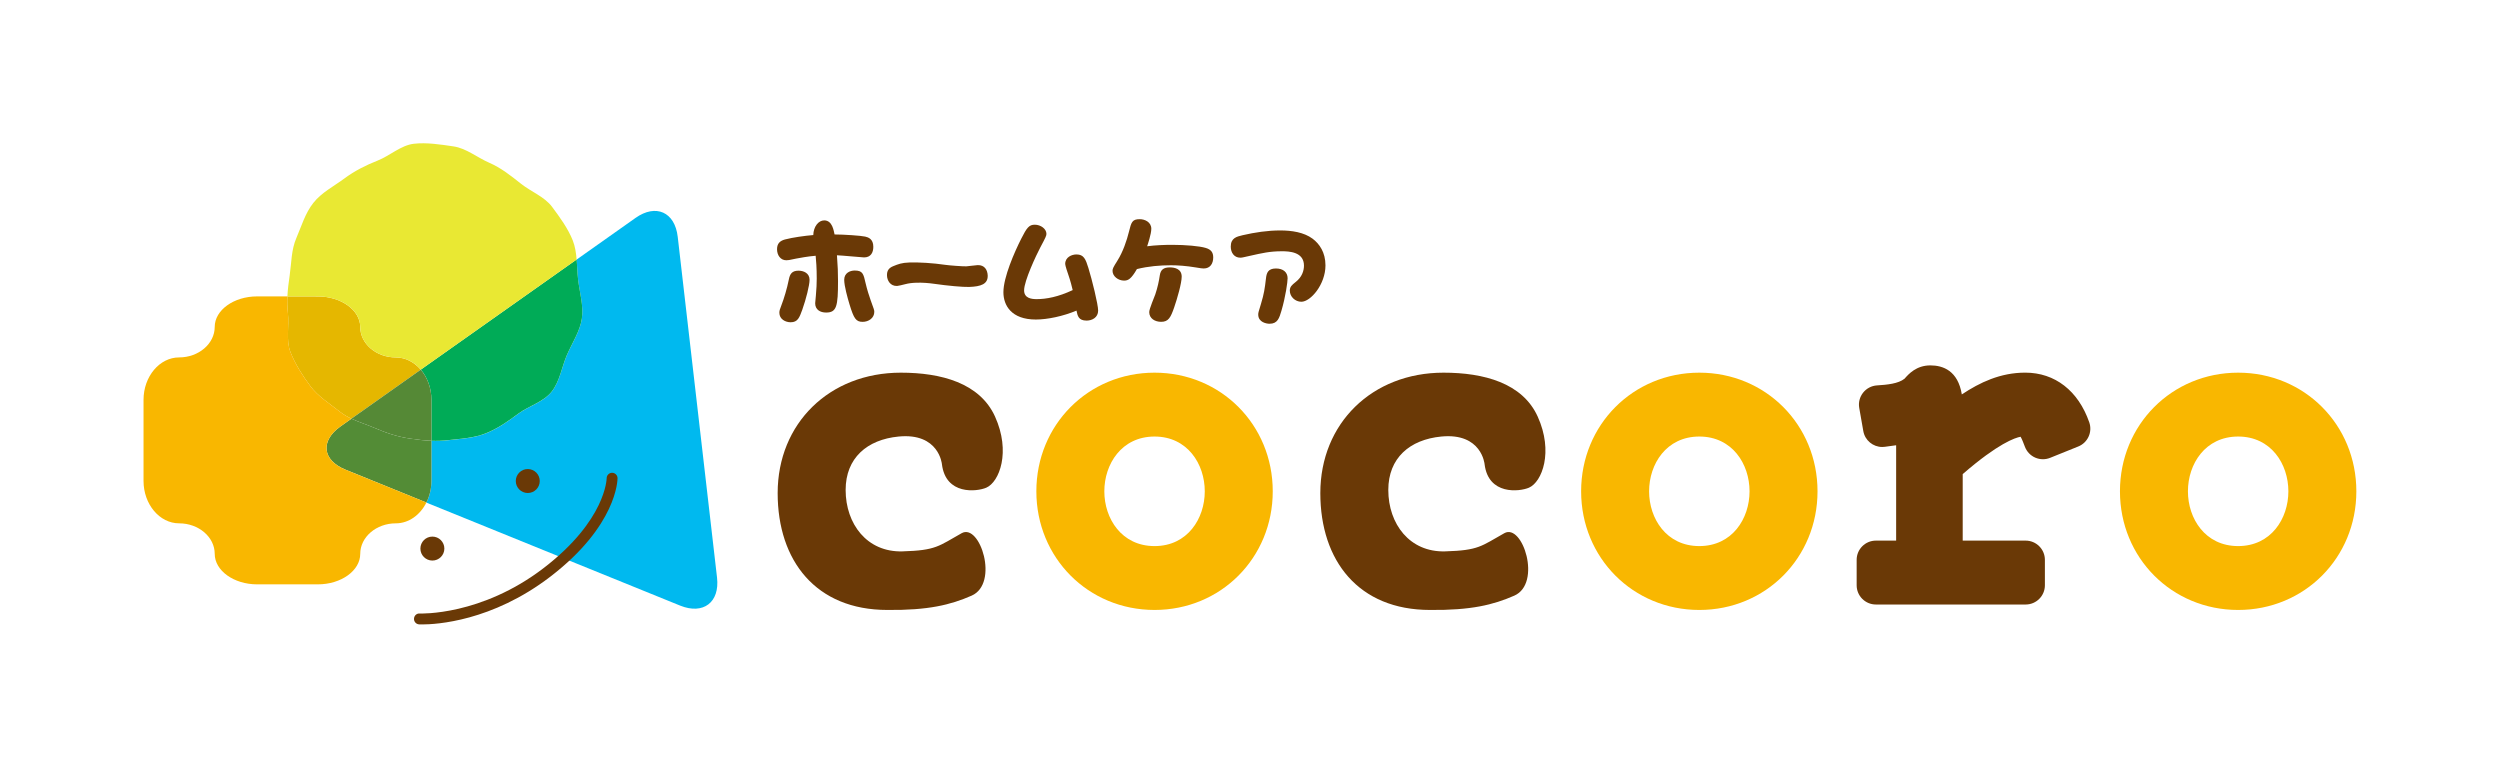 <?xml version="1.0" encoding="utf-8"?>
<!-- Generator: Adobe Illustrator 25.4.1, SVG Export Plug-In . SVG Version: 6.00 Build 0)  -->
<svg version="1.1" id="レイヤー_1" xmlns="http://www.w3.org/2000/svg" xmlns:xlink="http://www.w3.org/1999/xlink" x="0px"
	 y="0px" viewBox="0 0 840.76 258.89" style="enable-background:new 0 0 840.76 258.89;" xml:space="preserve">
<style type="text/css">
	.st0{fill:#6A3906;}
	.st1{fill:#F9B700;}
	.st2{fill:none;}
	.st3{fill:#00B9EF;}
	.st4{fill:#00AB57;}
	.st5{fill:#E5B700;}
	.st6{fill:#538C36;}
	.st7{fill:#558936;}
	.st8{fill:#E9E833;}
</style>
<g>
	<g>
		<path class="st0" d="M298.42,205.13c-24.01,0-36.89-16.52-36.89-39.29c0-23.47,17.42-40.51,41.43-40.51
			c13.53,0,26.55,3.47,31.67,14.76c5.37,11.84,1.48,22.03-2.96,23.93c-3.19,1.36-13.63,2.54-14.9-7.92c0,0-0.95-10.62-14.57-9.29
			c-10.6,1.03-17.81,7.22-17.81,17.96c0,11.47,7.21,20.98,19.07,20.66c11.41-0.32,12.2-1.78,19.96-6.12
			c6.16-3.44,12.67,16.93,3.34,21.01C319.69,203.42,312.17,205.27,298.42,205.13z"/>
		<path class="st0" d="M480.92,205.13c-24.01,0-36.89-16.52-36.89-39.29c0-23.47,17.42-40.51,41.43-40.51
			c13.53,0,26.55,3.47,31.67,14.76c5.37,11.84,1.48,22.03-2.96,23.93c-3.19,1.36-13.63,2.54-14.9-7.92c0,0-0.95-10.62-14.57-9.29
			c-10.6,1.03-17.81,7.22-17.81,17.96c0,11.47,7.21,20.98,19.07,20.66c11.41-0.32,12.2-1.78,19.96-6.12
			c6.16-3.44,12.67,16.93,3.34,21.01C502.19,203.42,494.67,205.27,480.92,205.13z"/>
		<path class="st1" d="M388.28,205.13c-22.29,0-39.75-17.53-39.75-39.9s17.46-39.9,39.75-39.9c22.29,0,39.75,17.53,39.75,39.9
			S410.57,205.13,388.28,205.13z M388.28,146.81c-11.09,0-16.89,9.27-16.89,18.42c0,9.15,5.8,18.42,16.89,18.42
			c11.09,0,16.89-9.26,16.89-18.42C405.17,156.08,399.36,146.81,388.28,146.81z"/>
		<path class="st2" d="M571.49,146.81c-11.09,0-16.89,9.27-16.89,18.42s5.8,18.42,16.89,18.42c11.09,0,16.89-9.26,16.89-18.42
			S582.58,146.81,571.49,146.81z"/>
		<path class="st1" d="M571.49,125.33c-22.29,0-39.75,17.53-39.75,39.9c0,22.37,17.46,39.9,39.75,39.9
			c22.29,0,39.75-17.53,39.75-39.9C611.24,142.86,593.78,125.33,571.49,125.33z M571.49,183.65c-11.09,0-16.89-9.26-16.89-18.42
			s5.8-18.42,16.89-18.42c11.09,0,16.89,9.27,16.89,18.42S582.58,183.65,571.49,183.65z"/>
		<path class="st0" d="M630.87,203.3c-3.57,0-6.47-2.9-6.47-6.47v-8.55c0-3.57,2.9-6.47,6.47-6.47h6.81v-32.07l-3.8,0.52
			c-0.3,0.04-0.59,0.06-0.88,0.06c-3.09,0-5.81-2.22-6.36-5.34l-1.37-7.79c-0.32-1.81,0.15-3.68,1.29-5.12
			c1.14-1.45,2.84-2.34,4.68-2.46c3.41-0.21,7.2-0.58,9.27-2.26c1.39-1.58,3.96-4.47,8.69-4.47c4.28,0,9.27,1.81,10.57,9.76
			c6.05-4,12.92-7.32,21.33-7.32c9.99,0,17.83,6.09,21.53,16.71c1.13,3.26-0.49,6.83-3.69,8.12l-9.47,3.82
			c-0.78,0.31-1.6,0.47-2.42,0.47c-0.88,0-1.76-0.18-2.59-0.54c-1.59-0.69-2.84-2-3.46-3.62l-0.14-0.36
			c-0.32-0.84-0.86-2.27-1.32-3.04c-1.83,0.33-7.52,2.19-19.47,12.56v22.37h21.17c3.57,0,6.47,2.9,6.47,6.47v8.55
			c0,3.57-2.9,6.47-6.47,6.47H630.87z"/>
		<path class="st1" d="M752.7,125.33c-22.29,0-39.75,17.53-39.75,39.9c0,22.37,17.46,39.9,39.75,39.9
			c22.29,0,39.75-17.53,39.75-39.9C792.45,142.86,774.99,125.33,752.7,125.33z M752.7,183.65c-11.09,0-16.89-9.26-16.89-18.42
			s5.8-18.42,16.89-18.42c11.09,0,16.89,9.27,16.89,18.42S763.79,183.65,752.7,183.65z"/>
		<g>
			<path class="st0" d="M290.58,86.57c2.28,0,3.12-1.64,3.12-3.56c0-2.64-1.68-3.2-2.72-3.44c-1.36-0.32-7.27-0.72-10.31-0.72
				c-0.28-1.12-0.68-4.73-3.48-4.73c-1.95,0-3.6,2.1-3.68,4.93c-2.84,0.24-6.91,0.8-9.51,1.48c-1.6,0.44-2.68,1.28-2.68,3.28
				c0,2,1.16,3.72,3.12,3.72c0.52,0,0.96-0.04,3.28-0.56c1.2-0.24,4.12-0.76,6.59-0.96c0.16,1.52,0.36,4.2,0.36,7.67
				c0,1.56-0.08,3.48-0.28,5.63c-0.04,0.4-0.24,2.4-0.24,2.68c0,2.16,1.68,3.12,3.68,3.12c3.56,0,4-2.16,4-10.55
				c0-3.4-0.08-4.48-0.36-8.71C282.95,85.89,290.02,86.57,290.58,86.57z"/>
			<path class="st0" d="M268.54,91.03c-2.2,0-2.88,1.12-3.24,2.92c-0.64,3.16-1.64,6.47-2.48,8.63c-0.56,1.4-0.72,1.96-0.72,2.6
				c0,2.16,2.04,3.2,3.8,3.2c2.4,0,2.96-1.6,3.92-4.24c1.24-3.48,2.44-8.23,2.44-10.03C272.26,91.83,270.22,91.03,268.54,91.03z"/>
			<path class="st0" d="M291.15,95.42c-0.76-3.36-1-4.44-3.72-4.44c-1.52,0-3.52,0.8-3.52,3.12c0,2.04,1.12,6.07,1.8,8.31
				c1.44,4.72,2.16,5.83,4.4,5.83c2,0,3.92-1.28,3.92-3.36c0-0.56-0.12-0.92-1.2-3.84C292.35,99.74,291.55,97.18,291.15,95.42z"/>
			<path class="st0" d="M328.8,89.16c-0.68,0.02-3.23,0.39-3.82,0.41c-1.12,0.04-5.76-0.3-7.05-0.5c-4.22-0.62-8.92-0.9-12.16-0.79
				c-2.52,0.08-3.72,0.56-5.34,1.22c-1.54,0.61-2.19,1.55-2.13,3.19c0.05,1.6,1.08,3.56,3.4,3.48c0.4-0.01,1.87-0.38,2.78-0.61
				c1.03-0.27,2.14-0.43,3.66-0.48c2.04-0.07,4.2,0.1,5.97,0.36c4.74,0.68,9.75,1.12,11.79,1.06c4.03-0.13,6.36-0.97,6.27-3.85
				C332.09,90.81,331.15,89.09,328.8,89.16z"/>
			<path class="st0" d="M362.03,85.57c-1.56,0-3.8,0.88-3.8,3.2c0,0.56,0.8,2.92,1.12,3.84c0.52,1.44,1.32,4.44,1.4,4.95
				c-4.84,2.28-8.87,3.04-12.11,3.04c-1.64,0-4.23-0.24-4.23-2.96c0-3.2,4.12-11.91,5.43-14.39c1.88-3.52,2.08-4,2.08-4.6
				c0-1.68-1.92-3.08-3.92-3.08c-1.92,0-2.68,1-4.56,4.72c-2.28,4.51-5.99,12.95-5.99,17.98c0,4.44,2.68,9.19,10.91,9.19
				c3.92,0,9.19-1.12,13.67-3c0.36,1.72,0.64,3.36,3.4,3.36c1.84,0,3.88-1.04,3.88-3.36c0-2.08-2.08-10.47-3.28-14.34
				C365.11,87.13,364.47,85.57,362.03,85.57z"/>
			<path class="st0" d="M405.49,83.38c-2.12-0.64-6.83-1.04-11.23-1.04c-2.68,0-5.75,0.12-8.47,0.48c0.16-0.48,1.4-4.12,1.4-5.87
				c0-2.28-2.2-3.24-3.88-3.24c-2.56,0-2.84,1-3.64,4.23c-0.72,2.92-2,6.75-3.92,9.79c-1.4,2.2-1.6,2.68-1.6,3.36
				c0,1.84,1.92,3.28,3.88,3.28c1.4,0,2.4-0.56,4.32-3.88c3.88-0.96,7.79-1.28,11.43-1.28c2.36,0,5.19,0.2,8.31,0.72
				c1.56,0.28,2.32,0.36,2.72,0.36c2.24,0,3.2-1.72,3.2-3.72C408,84.94,407.36,83.94,405.49,83.38z"/>
			<path class="st0" d="M393.41,89.93c-2.16,0-3.08,0.84-3.36,2.64c-0.28,1.92-0.72,4.04-1.52,6.43c-0.28,0.84-2.04,4.87-2.04,5.95
				c0,2.16,1.92,3.28,4,3.28c2.44,0,3.2-1.4,4.4-4.87c1-2.88,2.52-8.15,2.52-10.31C397.41,90.33,394.93,89.93,393.41,89.93z"/>
			<path class="st0" d="M429.11,90.29c-2.72,0-3.16,1.56-3.36,3.36c-0.4,3.4-0.64,5.11-1.68,8.55c-0.84,2.72-0.92,3-0.92,3.6
				c0,2.6,2.8,3.08,3.8,3.08c2.72,0,3.28-1.92,4-4.36c1.4-4.75,2.08-9.71,2.08-10.95C433.02,91.57,431.54,90.29,429.11,90.29z"/>
			<path class="st0" d="M441.41,80.26c-2.92-2.16-7.03-2.76-10.87-2.76c-4.2,0-8.47,0.64-12.63,1.6c-2,0.48-4,0.92-4,3.84
				c0,2.04,1.16,3.72,3.2,3.72c0.52,0,0.88-0.08,3.32-0.64c3.92-0.88,6.59-1.52,10.67-1.52c2.36,0,7.43,0.16,7.43,4.83
				c0,1.68-0.64,3.84-2.8,5.51c-1.32,1.04-1.96,1.64-1.96,2.92c0,2,1.8,3.72,3.88,3.72c3.12,0,8.11-5.83,8.11-12.23
				C445.77,84.89,443.73,81.98,441.41,80.26z"/>
		</g>
		<g>
			<path class="st3" d="M241.14,194.24L227.92,79.63c-0.96-8.33-7.35-11.18-14.19-6.34l-19.8,14c0.19,2.25,0.23,4.54,0.48,6.72
				c0.5,4.31,1.91,8.86,1.27,13.18c-0.63,4.26-3.28,8.2-5.03,12.24c-1.69,3.9-2.37,8.83-5.14,12.33c-2.77,3.49-7.75,4.82-11.17,7.36
				c-3.53,2.63-7.02,5.08-11.02,6.66c-4.06,1.6-8.34,1.78-12.65,2.28c-1.9,0.22-3.74,0.26-5.58,0.2v13.51
				c0,2.65-0.63,5.13-1.69,7.26l85.37,34.65C236.53,206.8,242.1,202.57,241.14,194.24z"/>
			<path class="st4" d="M145.09,134.46v13.77c1.84,0.07,3.68,0.02,5.58-0.2c4.31-0.5,8.59-0.68,12.65-2.28
				c4-1.58,7.49-4.03,11.02-6.66c3.42-2.54,8.4-3.87,11.17-7.36c2.77-3.49,3.44-8.42,5.14-12.33c1.75-4.04,4.4-7.99,5.03-12.24
				c0.64-4.32-0.77-8.87-1.27-13.18c-0.25-2.18-0.29-4.46-0.48-6.72l-52.41,37.04C143.72,126.91,145.09,130.51,145.09,134.46z"/>
			<path class="st5" d="M96.82,105.26c0.5,4.31-0.73,9.12,0.87,13.18c1.58,4,4.08,7.92,6.7,11.45c2.54,3.42,6.44,5.82,9.93,8.59
				c1.21,0.96,2.52,1.7,3.86,2.33l23.32-16.48c-2.16-2.54-5.13-4.12-8.39-4.12c-6.58,0-11.97-4.62-11.97-10.26
				c0-5.64-6.42-10.26-14.26-10.26H96.66C96.58,101.52,96.6,103.36,96.82,105.26z"/>
			<path class="st6" d="M145.09,148.23c-2.34-0.08-4.67-0.35-7.08-0.71c-4.26-0.63-8.03-1.87-12.07-3.62
				c-2.55-1.11-5.22-1.91-7.75-3.1l-3.7,2.62c-6.84,4.84-6.09,11.37,1.68,14.52L143.4,169c1.07-2.13,1.69-4.61,1.69-7.26V148.23z"/>
			<path class="st7" d="M141.51,124.32l-23.32,16.48c2.53,1.19,5.2,2,7.75,3.1c4.04,1.75,7.81,2.99,12.07,3.62
				c2.42,0.36,4.75,0.62,7.08,0.71v-13.77C145.09,130.51,143.72,126.91,141.51,124.32z"/>
			<path class="st0" d="M142,210c-0.58,0-0.94-0.02-1.04-0.02c-1.01-0.05-1.78-0.91-1.73-1.92c0.05-1.01,0.9-1.83,1.92-1.73
				c0.2,0,20.67,0.83,41.72-15.32c20.94-16.07,21.15-30.04,21.15-30.18c0-1.01,0.82-1.83,1.83-1.83c0,0,0,0,0,0
				c1.01,0,1.83,0.82,1.83,1.83c0,0.64-0.23,15.94-22.58,33.09C165.42,209,146.61,210,142,210z"/>
			<circle class="st0" cx="177.49" cy="161.77" r="4.03"/>
			<circle class="st0" cx="145.41" cy="184.49" r="4.03"/>
			<path class="st8" d="M121.15,109.94c0,5.64,5.39,10.26,11.97,10.26c3.26,0,6.23,1.58,8.39,4.12l52.41-37.04
				c-0.18-2.21-0.5-4.39-1.29-6.4c-1.58-4-4.33-7.78-6.96-11.31c-2.54-3.42-7.01-5.04-10.5-7.81c-3.49-2.77-6.71-5.32-10.62-7.02
				c-4.04-1.75-7.74-4.87-12-5.5c-4.32-0.64-9.08-1.39-13.39-0.89c-4.31,0.5-8.09,4.05-12.15,5.65c-4,1.58-7.77,3.47-11.3,6.1
				c-3.42,2.54-7.54,4.62-10.31,8.11c-2.77,3.49-4.03,7.9-5.72,11.81c-1.75,4.04-1.64,8.35-2.26,12.61
				c-0.36,2.42-0.65,4.73-0.76,7.06h10.22C114.73,99.69,121.15,104.3,121.15,109.94z"/>
			<path class="st1" d="M114.49,143.42l3.7-2.62c-1.34-0.63-2.65-1.37-3.86-2.33c-3.49-2.77-7.39-5.17-9.93-8.59
				c-2.63-3.53-5.13-7.45-6.7-11.45c-1.6-4.06-0.38-8.87-0.87-13.18c-0.22-1.9-0.24-3.74-0.16-5.57h-10.2
				c-7.85,0-14.26,4.62-14.26,10.26c0,5.64-5.39,10.26-11.97,10.26c-6.58,0-11.97,6.42-11.97,14.26v27.28
				c0,7.85,5.39,14.26,11.97,14.26c6.58,0,11.97,4.62,11.97,10.26c0,5.64,6.42,10.26,14.26,10.26h20.42
				c7.85,0,14.26-4.62,14.26-10.26c0-5.64,5.39-10.26,11.97-10.26c4.36,0,8.18-2.82,10.28-7l-27.24-11.05
				C108.4,154.8,107.64,148.26,114.49,143.42z"/>
		</g>
	</g>
	<g>
	</g>
</g>
</svg>
